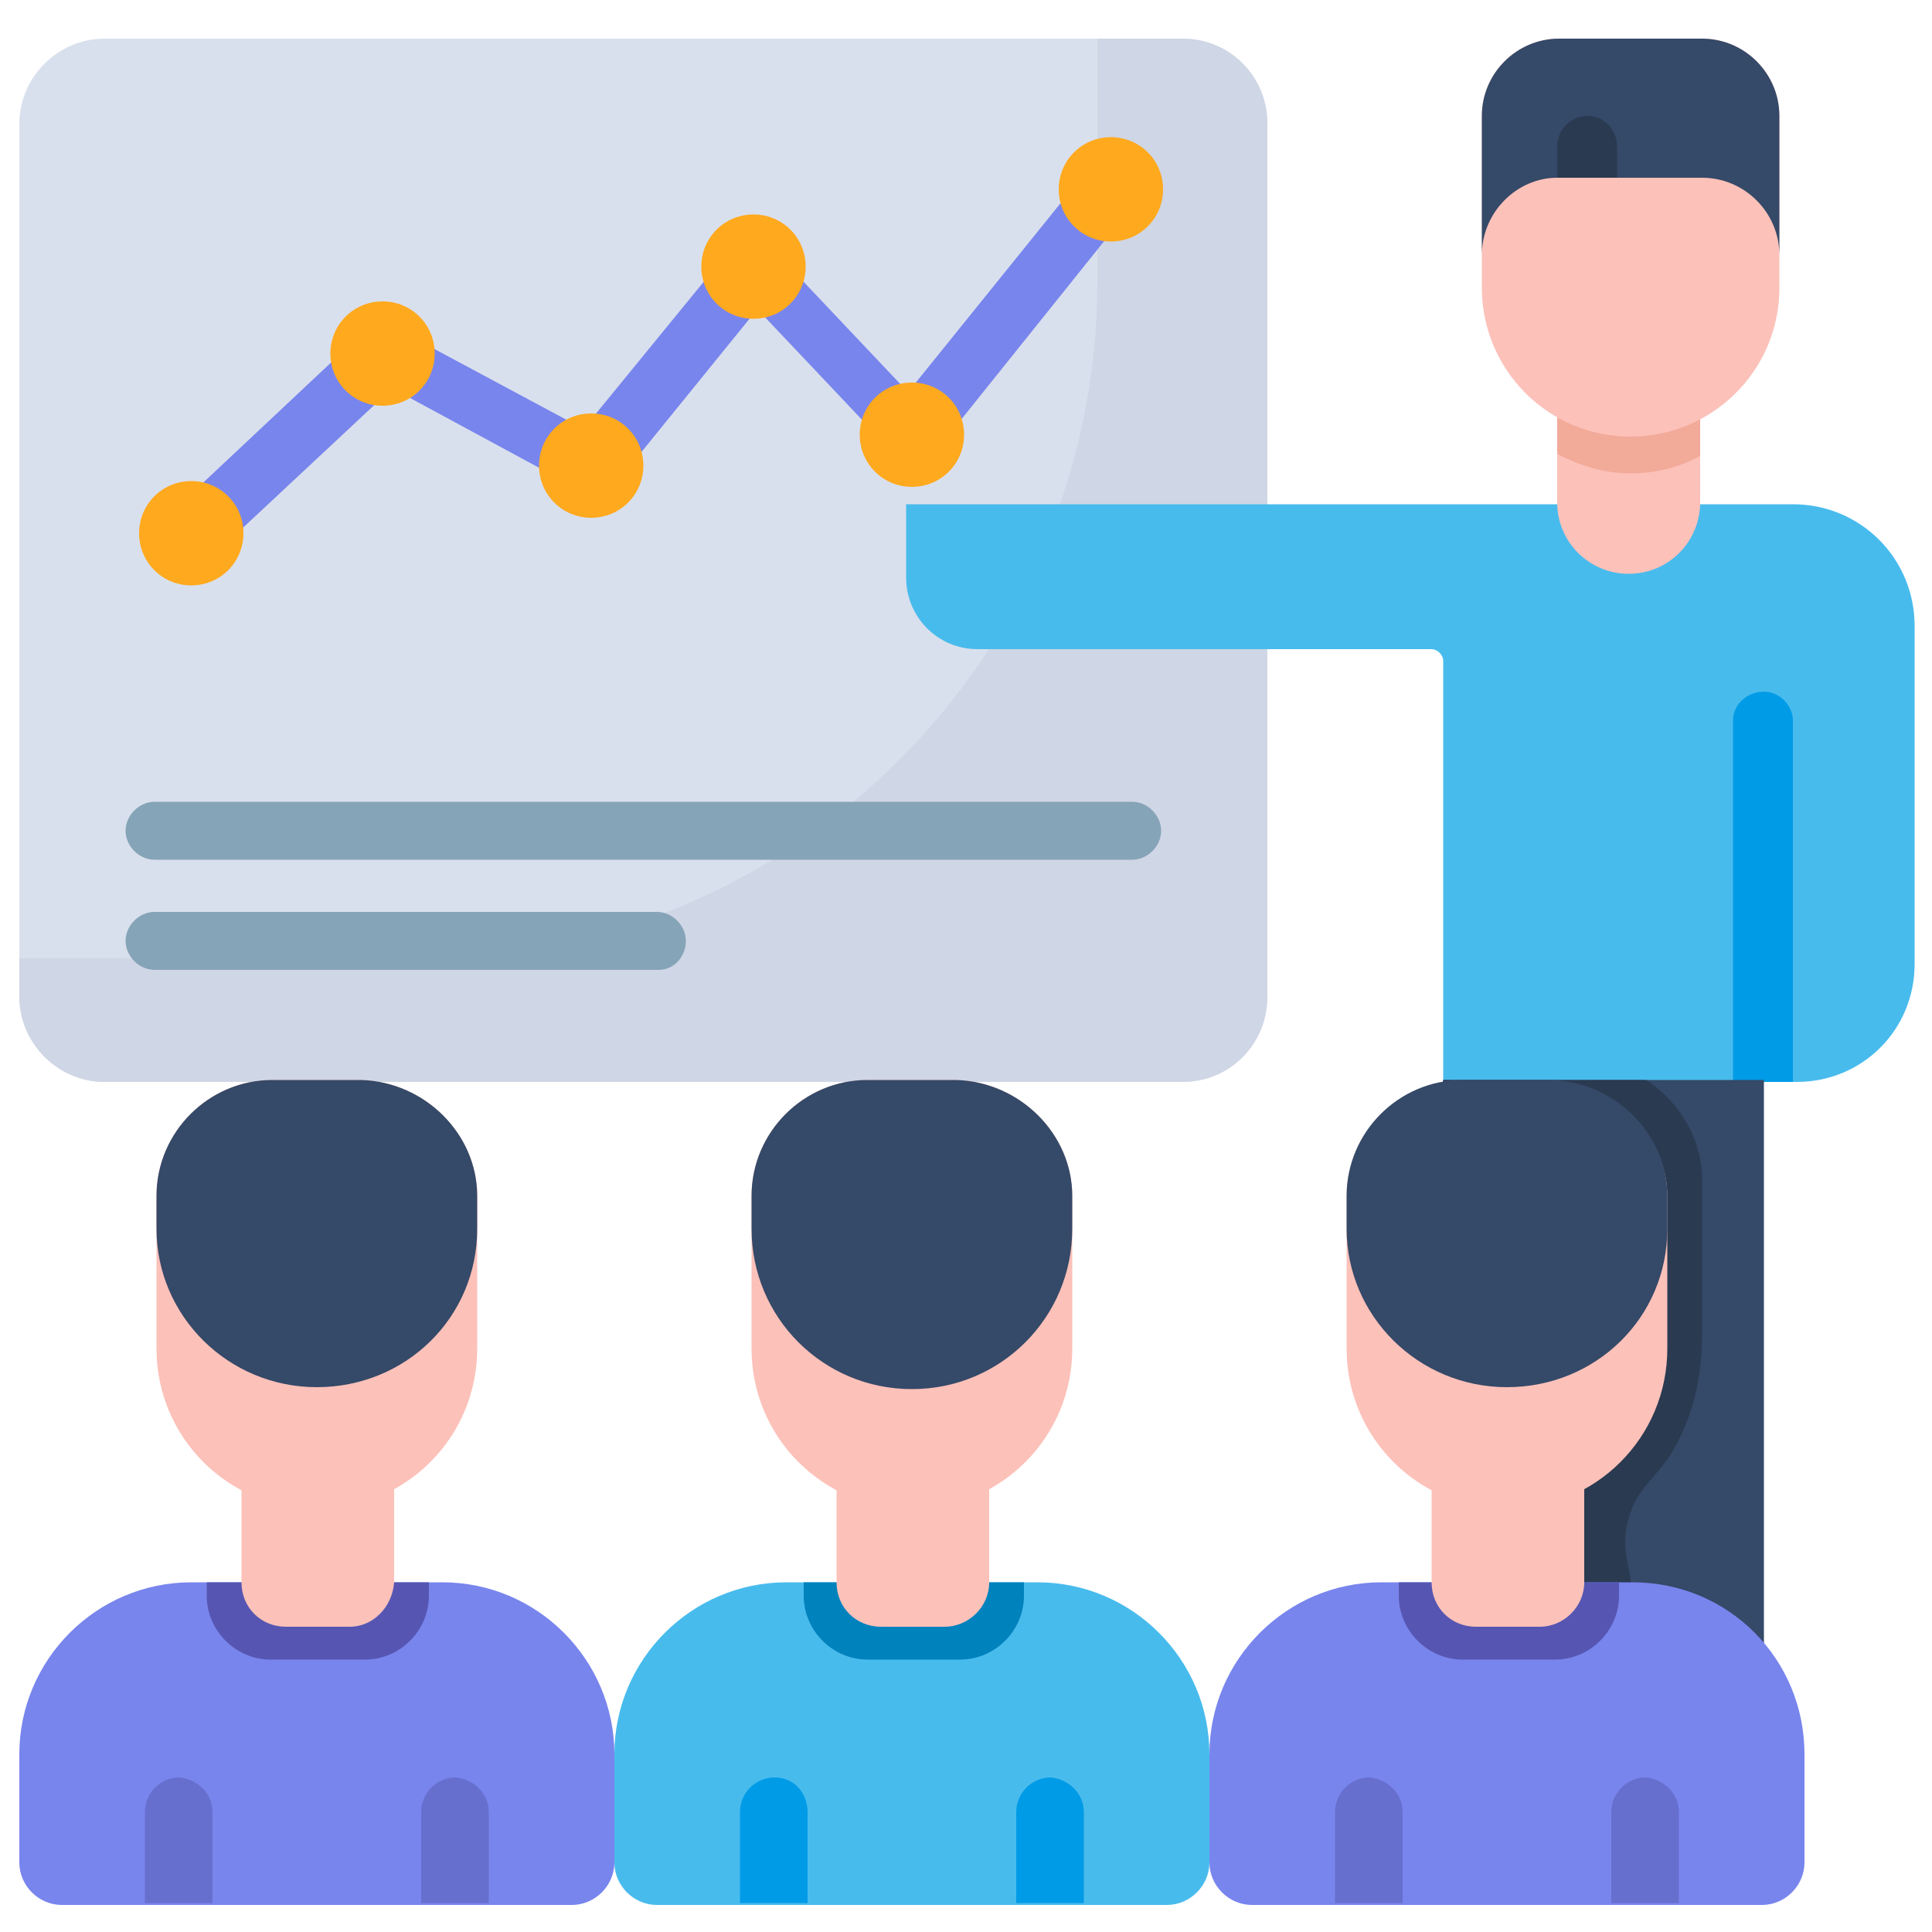 <?xml version="1.0" encoding="utf-8"?>
<!-- Generator: Adobe Illustrator 25.4.1, SVG Export Plug-In . SVG Version: 6.00 Build 0)  -->
<svg version="1.1" id="Layer_1" xmlns="http://www.w3.org/2000/svg" xmlns:xlink="http://www.w3.org/1999/xlink" x="0px" y="0px"
	 width="100px" height="100px" viewBox="0 0 100 100" style="enable-background:new 0 0 100 100;" xml:space="preserve">
<style type="text/css">
	.st0{fill:#D9E0ED;}
	.st1{fill:#CFD6E5;}
	.st2{fill:#86A4B7;}
	.st3{fill:#7885ED;}
	.st4{fill:#FFA91E;}
	.st5{fill:#676FCE;}
	.st6{fill:#5656B2;}
	.st7{fill:#FCC1B9;}
	.st8{fill:#354968;}
	.st9{fill:#48BBED;}
	.st10{fill:#009BE6;}
	.st11{fill:#0082BD;}
	.st12{fill:#F2AA99;}
	.st13{fill:#2A3A51;}
</style>
<path class="st0" d="M61.2,56H5.4C3,56,1,54,1,51.5V6.4C1,4,3,2,5.4,2h55.8c2.5,0,4.4,2,4.4,4.4v45.1C65.6,54,63.7,56,61.2,56z"/>
<path class="st1" d="M61.2,2h-4.4v12.6c0,19.3-15.7,35-35,35H1v2C1,54,3,56,5.4,56h55.8c2.5,0,4.4-2,4.4-4.4V6.4
	C65.6,4,63.7,2,61.2,2z"/>
<path class="st2" d="M58.6,44.5H8c-0.8,0-1.5-0.7-1.5-1.5s0.7-1.5,1.5-1.5h50.6c0.8,0,1.5,0.7,1.5,1.5S59.4,44.5,58.6,44.5z"/>
<path class="st2" d="M34.1,50.2H8c-0.8,0-1.5-0.7-1.5-1.5s0.7-1.5,1.5-1.5h26c0.8,0,1.5,0.7,1.5,1.5S34.9,50.2,34.1,50.2z"/>
<path class="st3" d="M9.9,29.1c-0.4,0-0.8-0.2-1.1-0.5c-0.6-0.6-0.5-1.5,0.1-2.1l9.9-9.3c0.5-0.4,1.1-0.5,1.7-0.2l9.7,5.2l7.6-9.3
	c0.3-0.3,0.7-0.5,1.1-0.5c0.4,0,0.8,0.2,1.1,0.5l7,7.4l9.2-11.4c0.5-0.6,1.4-0.7,2.1-0.2c0.6,0.5,0.7,1.4,0.2,2.1L48.4,23.4
	c-0.3,0.3-0.7,0.5-1.1,0.5c-0.4,0-0.8-0.2-1.1-0.5l-7-7.4l-7.3,9c-0.4,0.5-1.2,0.7-1.8,0.4l-9.8-5.3l-9.1,8.5
	C10.7,28.9,10.3,29.1,9.9,29.1z"/>
<g>
	<path class="st4" d="M12.6,27.6c0,1.5-1.2,2.7-2.7,2.7s-2.7-1.2-2.7-2.7s1.2-2.7,2.7-2.7S12.6,26.1,12.6,27.6z"/>
	<path class="st4" d="M22.5,18.3c0,1.5-1.2,2.7-2.7,2.7s-2.7-1.2-2.7-2.7s1.2-2.7,2.7-2.7S22.5,16.8,22.5,18.3z"/>
	<path class="st4" d="M33.3,24.1c0,1.5-1.2,2.7-2.7,2.7s-2.7-1.2-2.7-2.7s1.2-2.7,2.7-2.7S33.3,22.6,33.3,24.1z"/>
	<path class="st4" d="M41.7,13.8c0,1.5-1.2,2.7-2.7,2.7s-2.7-1.2-2.7-2.7s1.2-2.7,2.7-2.7S41.7,12.3,41.7,13.8z"/>
	<path class="st4" d="M49.9,22.5c0,1.5-1.2,2.7-2.7,2.7s-2.7-1.2-2.7-2.7s1.2-2.7,2.7-2.7S49.9,21,49.9,22.5z"/>
	<path class="st4" d="M60.2,9.8c0,1.5-1.2,2.7-2.7,2.7s-2.7-1.2-2.7-2.7s1.2-2.7,2.7-2.7S60.2,8.3,60.2,9.8z"/>
</g>
<path class="st3" d="M31.8,90.8v5.6c0,1.2-1,2.2-2.2,2.2H3.2c-1.2,0-2.2-1-2.2-2.2v-5.6c0-4.9,4-8.9,8.9-8.9h13
	C27.8,81.9,31.8,85.9,31.8,90.8z"/>
<path class="st5" d="M11,93.8v4.7H7.5v-4.7c0-1,0.8-1.8,1.8-1.8C10.2,92.1,11,92.8,11,93.8z"/>
<path class="st6" d="M22.2,81.9v0.7c0,1.8-1.5,3.3-3.3,3.3H14c-1.8,0-3.3-1.5-3.3-3.3v-0.7H22.2z"/>
<path class="st5" d="M25.3,93.8v4.7h-3.5v-4.7c0-1,0.8-1.8,1.8-1.8C24.5,92.1,25.3,92.8,25.3,93.8z"/>
<path class="st7" d="M18.1,84.2h-3.3c-1.3,0-2.3-1-2.3-2.3v-5.5h7.9v5.5C20.3,83.2,19.3,84.2,18.1,84.2z"/>
<path class="st7" d="M24.7,61.9v7.9c0,4.6-3.7,8.3-8.3,8.3c-4.6,0-8.3-3.7-8.3-8.3v-7.9c0-3.3,2.7-6,6-6h4.6
	C22,56,24.7,58.7,24.7,61.9z"/>
<path class="st8" d="M24.7,61.9v1.7c0,4.6-3.7,8.2-8.3,8.2c-4.6,0-8.3-3.7-8.3-8.2v-1.7c0-3.3,2.7-6,6-6h4.6
	C22,56,24.7,58.7,24.7,61.9z"/>
<path class="st9" d="M62.6,90.8v5.6c0,1.2-1,2.2-2.2,2.2H34c-1.2,0-2.2-1-2.2-2.2v-5.6c0-4.9,4-8.9,8.9-8.9h13
	C58.6,81.9,62.6,85.9,62.6,90.8z"/>
<path class="st10" d="M41.8,93.8v4.7h-3.5v-4.7c0-1,0.8-1.8,1.8-1.8S41.8,92.8,41.8,93.8z"/>
<path class="st11" d="M53,81.9v0.7c0,1.8-1.5,3.3-3.3,3.3h-4.8c-1.8,0-3.3-1.5-3.3-3.3v-0.7H53z"/>
<path class="st10" d="M56.1,93.8v4.7h-3.5v-4.7c0-1,0.8-1.8,1.8-1.8C55.3,92.1,56.1,92.8,56.1,93.8z"/>
<path class="st7" d="M48.9,84.2h-3.3c-1.3,0-2.3-1-2.3-2.3v-5.5h7.9v5.5C51.2,83.2,50.1,84.2,48.9,84.2z"/>
<path class="st7" d="M55.5,61.9v7.9c0,4.6-3.7,8.3-8.3,8.3c-4.6,0-8.3-3.7-8.3-8.3v-7.9c0-3.3,2.7-6,6-6h4.6
	C52.8,56,55.5,58.7,55.5,61.9z"/>
<path class="st8" d="M55.5,61.9v1.7c0,4.6-3.7,8.3-8.3,8.3c-4.6,0-8.3-3.7-8.3-8.3v-1.7c0-3.3,2.7-6,6-6h4.6
	C52.8,56,55.5,58.7,55.5,61.9z"/>
<path class="st9" d="M46.9,26.1v3.8c0,2,1.6,3.7,3.7,3.7h23.5c0.3,0,0.6,0.3,0.6,0.6v21.8h18.3c3.4,0,6.1-2.7,6.1-6.1V32.4
	c0-3.5-2.8-6.3-6.3-6.3L46.9,26.1L46.9,26.1z"/>
<path class="st10" d="M89.7,37.3v18.7h3.1V37.3c0-0.8-0.7-1.5-1.5-1.5S89.7,36.4,89.7,37.3z"/>
<path class="st7" d="M88,21v5c0,2-1.6,3.7-3.7,3.7c-2,0-3.7-1.6-3.7-3.7v-5H88z"/>
<path class="st12" d="M88,21v2.6c-1.1,0.6-2.3,0.9-3.6,0.9c-1.4,0-2.6-0.4-3.8-1V21H88z"/>
<path class="st7" d="M84.4,22.6c4.2,0,7.7-3.4,7.7-7.7V6c0-2.2-1.8-4-4-4h-7.4c-2.2,0-4,1.8-4,4v8.9C76.7,19.1,80.1,22.6,84.4,22.6z
	"/>
<path class="st8" d="M76.7,6v7.2c0-2.2,1.8-4,3.9-4c0,0,0,0,0.1,0h7.4c2.2,0,4,1.8,4,4V6c0-2.2-1.8-4-4-4h-7.4
	C78.5,2,76.7,3.8,76.7,6z"/>
<path class="st13" d="M80.6,7.6v1.6c0,0,0,0,0.1,0h3V7.6C83.7,6.7,83,6,82.2,6C81.3,6,80.6,6.7,80.6,7.6z"/>
<path class="st8" d="M74.7,55.9h16.6v41.9H74.7V55.9z"/>
<path class="st13" d="M88.1,61.1V69c0,3.2-0.9,5.1-1.7,6.4c-0.9,1.3-1.7,1.7-2.1,3.2c-0.6,2.1,0.6,3.2-0.1,4.4
	c-0.8,1.2-2.9,1.5-4.3,1.2c-2.8-0.6-4.9-4.2-5.2-8.8V55.9h10.5C86.9,57,88.1,58.9,88.1,61.1z"/>
<path class="st3" d="M93.4,90.8v5.6c0,1.2-1,2.2-2.2,2.2H64.8c-1.2,0-2.2-1-2.2-2.2v-5.6c0-4.9,4-8.9,8.9-8.9h13
	C89.5,81.9,93.4,85.9,93.4,90.8z"/>
<path class="st5" d="M72.6,93.8v4.7h-3.5v-4.7c0-1,0.8-1.8,1.8-1.8C71.8,92.1,72.6,92.8,72.6,93.8z"/>
<path class="st6" d="M83.8,81.9v0.7c0,1.8-1.5,3.3-3.3,3.3h-4.8c-1.8,0-3.3-1.5-3.3-3.3v-0.7H83.8z"/>
<path class="st5" d="M86.9,93.8v4.7h-3.5v-4.7c0-1,0.8-1.8,1.8-1.8C86.1,92.1,86.9,92.8,86.9,93.8z"/>
<path class="st7" d="M79.7,84.2h-3.3c-1.3,0-2.3-1-2.3-2.3v-5.5H82v5.5C82,83.2,80.9,84.2,79.7,84.2z"/>
<path class="st7" d="M86.3,61.9v7.9c0,4.6-3.7,8.3-8.3,8.3s-8.3-3.7-8.3-8.3v-7.9c0-3.3,2.7-5,6-5h4.6C83.6,57,86.3,58.7,86.3,61.9z
	"/>
<path class="st8" d="M86.3,61.9v1.7c0,4.6-3.7,8.2-8.3,8.2s-8.3-3.7-8.3-8.2v-1.7c0-3.3,2.7-6,6-6h4.6C83.6,56,86.3,58.7,86.3,61.9z
	"/>
</svg>
